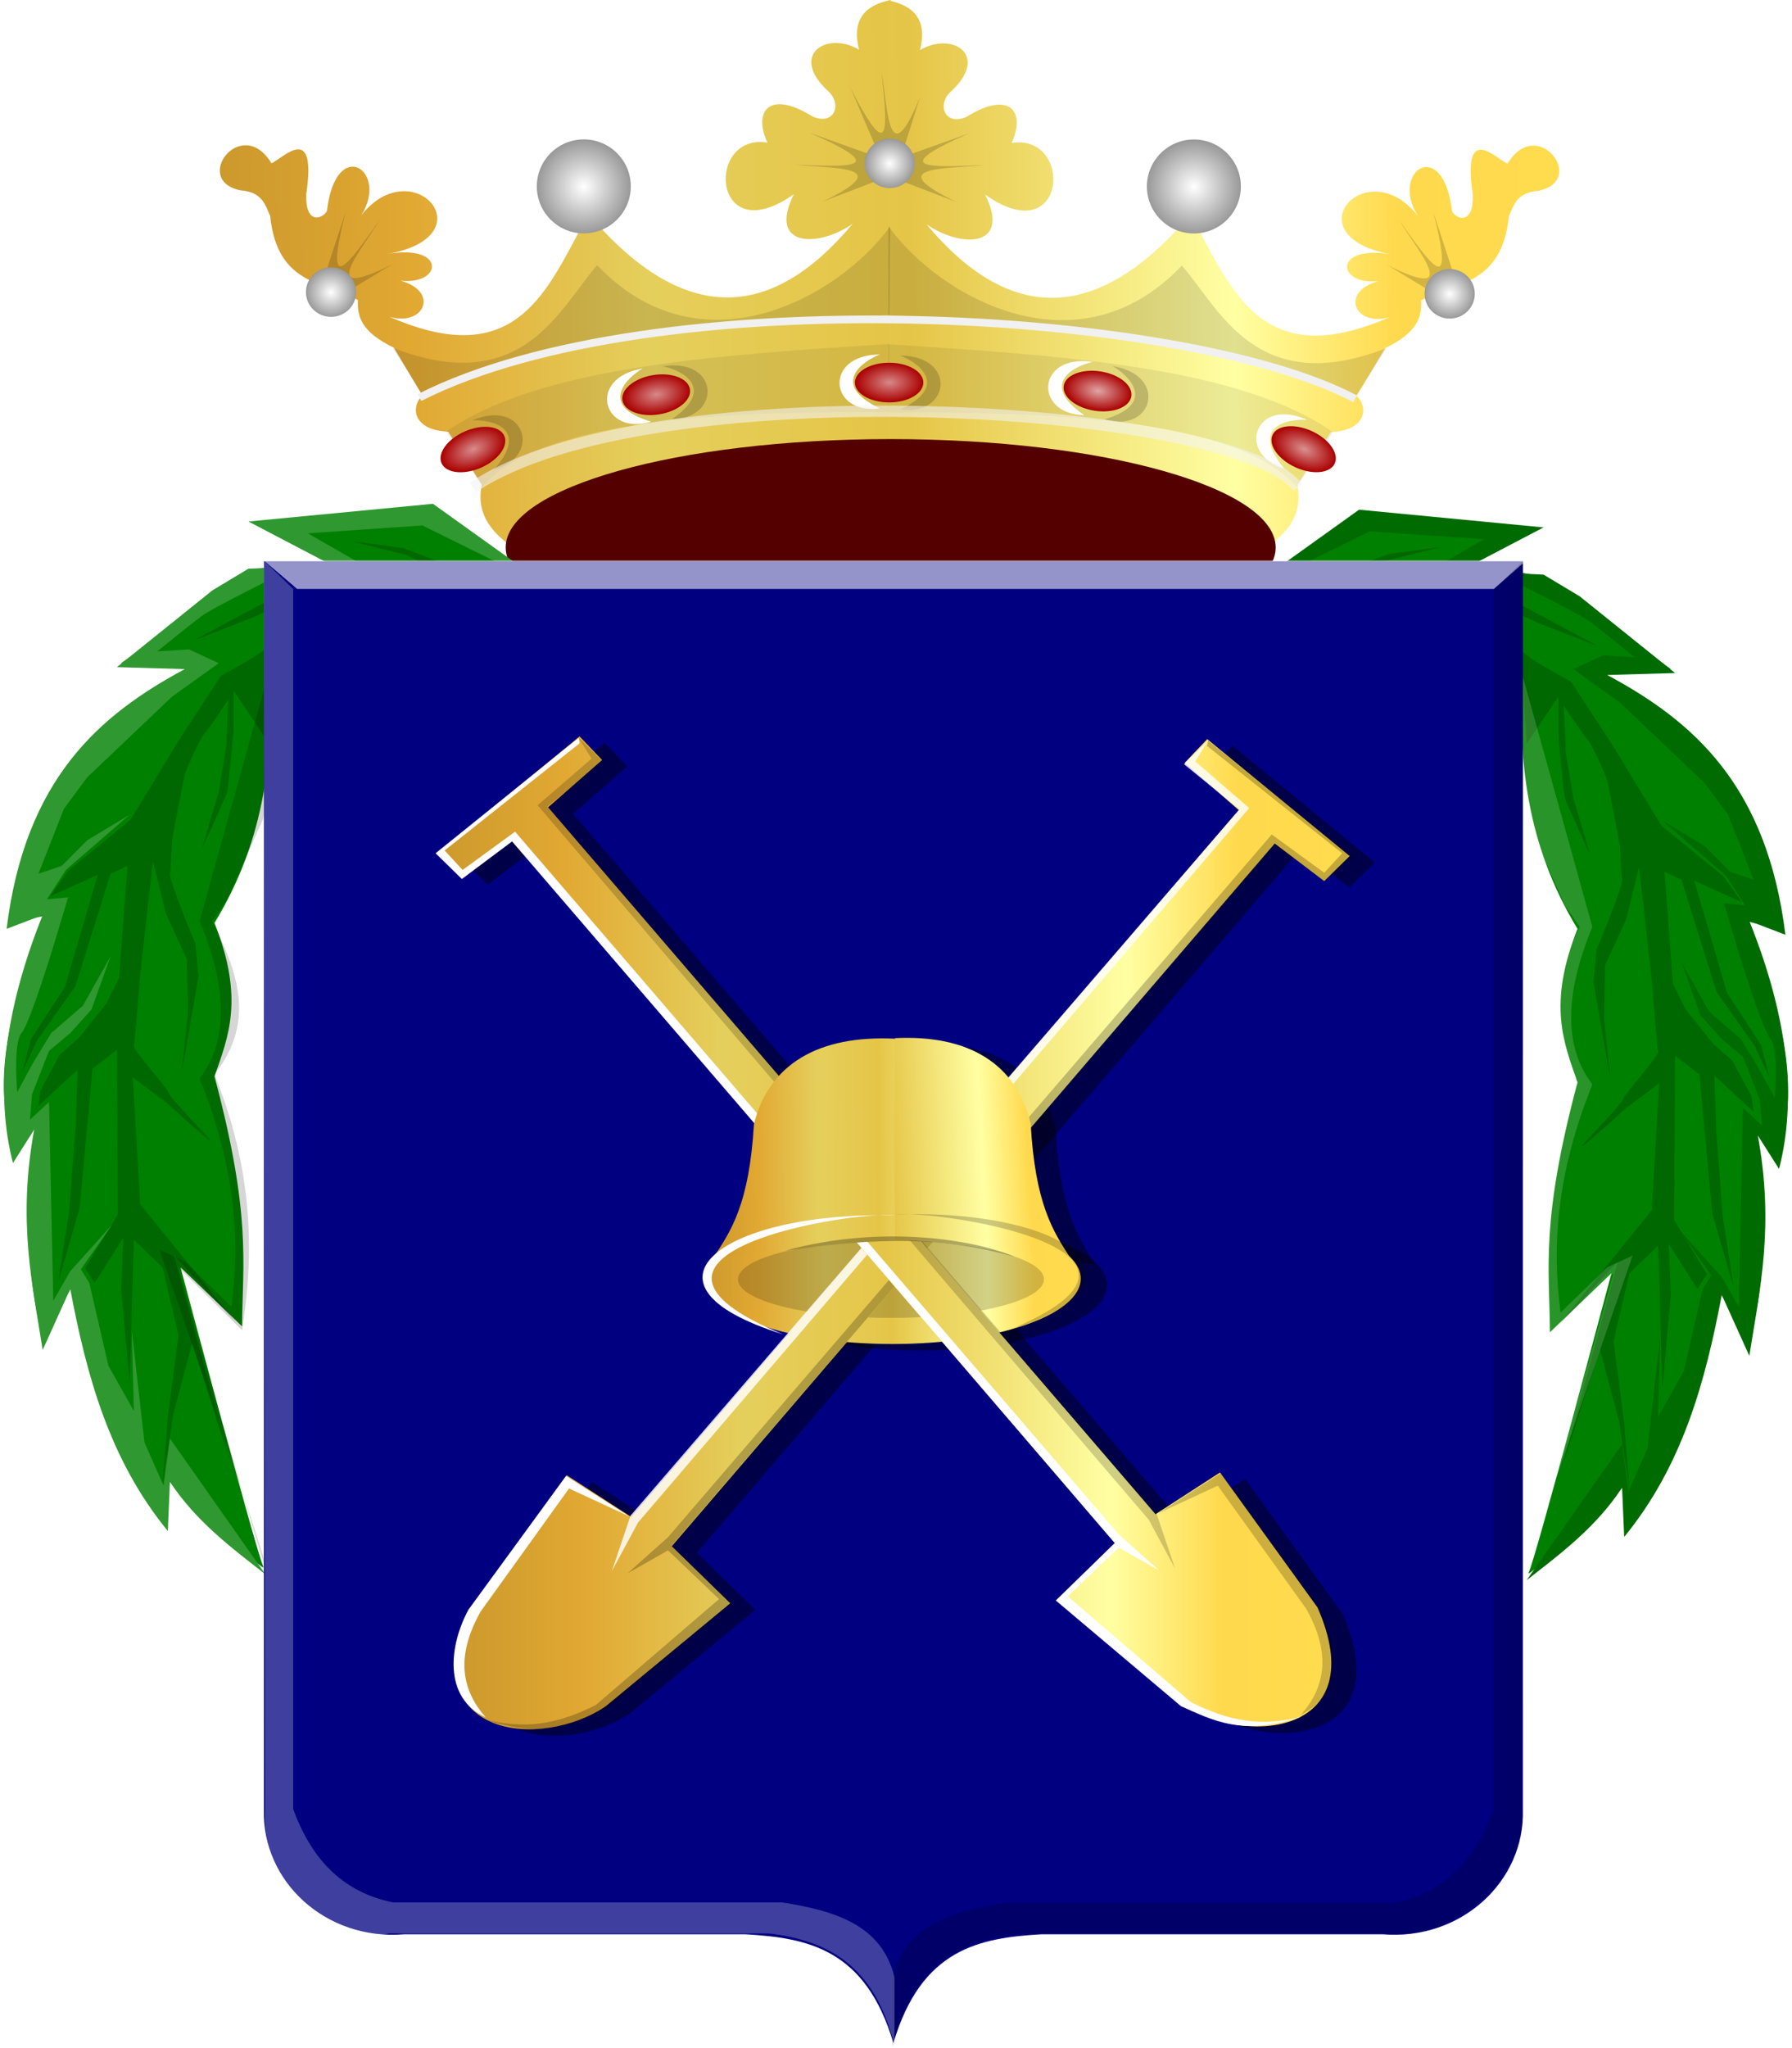 <svg xmlns="http://www.w3.org/2000/svg" xmlns:xlink="http://www.w3.org/1999/xlink" width="491.175" height="561.058"><defs><linearGradient id="p"><stop style="stop-color:#fff;stop-opacity:1" offset="0"/><stop style="stop-color:#fff;stop-opacity:0" offset="1"/></linearGradient><linearGradient id="o"><stop style="stop-color:#fff;stop-opacity:1" offset="0"/><stop style="stop-color:#fff;stop-opacity:0" offset="1"/></linearGradient><linearGradient id="n"><stop style="stop-color:#fff;stop-opacity:1" offset="0"/><stop style="stop-color:#fff;stop-opacity:0" offset="1"/></linearGradient><linearGradient id="m"><stop style="stop-color:#fff;stop-opacity:1" offset="0"/><stop style="stop-color:#fff;stop-opacity:0" offset="1"/></linearGradient><linearGradient id="l"><stop style="stop-color:#fff;stop-opacity:1" offset="0"/><stop style="stop-color:#fff;stop-opacity:0" offset="1"/></linearGradient><linearGradient id="k"><stop style="stop-color:#fff;stop-opacity:1" offset="0"/><stop style="stop-color:#fff;stop-opacity:0" offset="1"/></linearGradient><linearGradient id="j"><stop style="stop-color:#fff;stop-opacity:1" offset="0"/><stop style="stop-color:#fff;stop-opacity:0" offset="1"/></linearGradient><linearGradient id="i"><stop style="stop-color:#fff;stop-opacity:1" offset="0"/><stop style="stop-color:#fff;stop-opacity:0" offset="1"/></linearGradient><linearGradient id="h"><stop style="stop-color:#fff;stop-opacity:1" offset="0"/><stop style="stop-color:#fff;stop-opacity:0" offset="1"/></linearGradient><linearGradient id="g"><stop style="stop-color:#fff;stop-opacity:1" offset="0"/><stop style="stop-color:#fff;stop-opacity:0" offset="1"/></linearGradient><linearGradient xlink:href="#a" id="N" x1="344.701" y1="167.152" x2="366.472" y2="167.152" gradientUnits="userSpaceOnUse" gradientTransform="matrix(-1 0 0 1 521.761 133.933)"/><linearGradient id="a"><stop style="stop-color:#000;stop-opacity:1" offset="0"/><stop style="stop-color:#000;stop-opacity:0" offset="1"/></linearGradient><linearGradient id="b"><stop style="stop-color:#000;stop-opacity:1" offset="0"/><stop style="stop-color:#000;stop-opacity:0" offset="1"/></linearGradient><linearGradient xlink:href="#c" id="M" x1="321.584" y1="169.362" x2="343.355" y2="169.362" gradientUnits="userSpaceOnUse" gradientTransform="matrix(1.034 0 0 1 -198.568 131.37)"/><linearGradient id="c"><stop style="stop-color:#fff;stop-opacity:1" offset="0"/><stop style="stop-color:#fff;stop-opacity:0" offset="1"/></linearGradient><linearGradient id="d"><stop style="stop-color:#000;stop-opacity:1" offset="0"/><stop style="stop-color:#000;stop-opacity:0" offset="1"/></linearGradient><linearGradient id="e"><stop offset="0" style="stop-color:#cc992d;stop-opacity:1"/><stop offset=".143" style="stop-color:#e1a832;stop-opacity:1"/><stop style="stop-color:#e5cf5c;stop-opacity:1" offset=".321"/><stop offset=".5" style="stop-color:#e5c547;stop-opacity:1"/><stop style="stop-color:#ffffa3;stop-opacity:1" offset=".75"/><stop offset=".875" style="stop-color:#ffd94d;stop-opacity:1"/><stop style="stop-color:#ffdb4e;stop-opacity:1" offset="1"/></linearGradient><linearGradient id="f"><stop style="stop-color:#a3a3a3;stop-opacity:1" offset="0"/><stop style="stop-color:#b0b0b0;stop-opacity:1" offset=".143"/><stop offset=".321" style="stop-color:#d1d1d1;stop-opacity:1"/><stop style="stop-color:#bdbdbd;stop-opacity:1" offset=".5"/><stop offset=".75" style="stop-color:#e5e5e5;stop-opacity:1"/><stop style="stop-color:#ccc;stop-opacity:1" offset=".875"/><stop offset="1" style="stop-color:#ccc;stop-opacity:1"/></linearGradient><linearGradient xlink:href="#e" id="I" x1="173.546" y1="463.842" x2="418.644" y2="463.842" gradientUnits="userSpaceOnUse"/><linearGradient xlink:href="#e" id="J" x1="167.382" y1="463.079" x2="414.72" y2="463.079" gradientUnits="userSpaceOnUse"/><linearGradient xlink:href="#e" id="H" x1="321.369" y1="187.968" x2="366.116" y2="187.968" gradientUnits="userSpaceOnUse"/><linearGradient xlink:href="#e" id="K" x1="242.916" y1="440.353" x2="336.391" y2="439.595" gradientUnits="userSpaceOnUse"/><linearGradient xlink:href="#e" id="L" x1="241.646" y1="445.508" x2="343.203" y2="440.205" gradientUnits="userSpaceOnUse"/><linearGradient xlink:href="#e" id="q" x1="108.953" y1="201.441" x2="474.256" y2="197.906" gradientUnits="userSpaceOnUse"/><linearGradient xlink:href="#e" id="r" x1="119.971" y1="203.064" x2="476.056" y2="201.549" gradientUnits="userSpaceOnUse"/><radialGradient xlink:href="#g" id="y" cx="709.875" cy="-179.125" fx="709.875" fy="-179.125" r="12.875" gradientUnits="userSpaceOnUse"/><radialGradient xlink:href="#h" id="x" cx="709.875" cy="-179.125" fx="709.875" fy="-179.125" r="12.875" gradientUnits="userSpaceOnUse"/><radialGradient xlink:href="#i" id="z" cx="709.875" cy="-179.125" fx="709.875" fy="-179.125" r="12.875" gradientUnits="userSpaceOnUse"/><radialGradient xlink:href="#j" id="A" cx="709.875" cy="-179.125" fx="709.875" fy="-179.125" r="12.875" gradientUnits="userSpaceOnUse"/><radialGradient xlink:href="#k" id="B" cx="709.875" cy="-179.125" fx="709.875" fy="-179.125" r="12.875" gradientUnits="userSpaceOnUse"/><radialGradient xlink:href="#l" id="t" cx="636.625" cy="-125.687" fx="636.625" fy="-125.687" r="9.375" gradientTransform="matrix(1 0 0 .58 0 -52.789)" gradientUnits="userSpaceOnUse"/><radialGradient xlink:href="#m" id="u" cx="636.625" cy="-125.687" fx="636.625" fy="-125.687" r="9.375" gradientTransform="matrix(1 0 0 .58 0 -52.789)" gradientUnits="userSpaceOnUse"/><radialGradient xlink:href="#n" id="s" cx="636.625" cy="-125.687" fx="636.625" fy="-125.687" r="9.375" gradientTransform="matrix(1 0 0 .58 0 -52.789)" gradientUnits="userSpaceOnUse"/><radialGradient xlink:href="#o" id="w" cx="636.625" cy="-125.687" fx="636.625" fy="-125.687" r="9.375" gradientTransform="matrix(1 0 0 .58 0 -52.789)" gradientUnits="userSpaceOnUse"/><radialGradient xlink:href="#p" id="v" cx="636.625" cy="-125.687" fx="636.625" fy="-125.687" r="9.375" gradientTransform="matrix(1 0 0 .58 0 -52.789)" gradientUnits="userSpaceOnUse"/><filter color-interpolation-filters="sRGB" id="G" x="-.135" width="1.27" y="-.1" height="1.201"><feGaussianBlur stdDeviation="1.168"/></filter><filter color-interpolation-filters="sRGB" id="F" x="-.114" width="1.228" y="-.1" height="1.201"><feGaussianBlur stdDeviation="1.168"/></filter><filter color-interpolation-filters="sRGB" id="E"><feGaussianBlur stdDeviation="1.168"/></filter><filter color-interpolation-filters="sRGB" id="D"><feGaussianBlur stdDeviation="1.168"/></filter><filter color-interpolation-filters="sRGB" id="C" x="-.056" width="1.112" y="-.191" height="1.382"><feGaussianBlur stdDeviation="1.033"/></filter></defs><path style="fill:url(#q);fill-opacity:1;stroke:none" d="M191.691 277.19c-10.497-6.246-12.177-12.492-10.96-18.738l-9.192-14.496c-9.56-.375-10.442-6.653-7.072-9.9l-7.778-13.081c-9.106-4.36-10.096-8.721-9.9-13.081-9.364-5.118-22.055-3.975-24.04-22.981-1.345-3.177-2.236-6.626-8.133-7.072-13.483-2.728.285-20.902 8.486-7.424 3.042-1.196 12.491-11.738 9.546 8.485-.334 8.262 4.349 6.945 5.656 4.596 2.457-20.917 17.224-10.978 9.37 1.238 14.198-18.031 35.105 5.775 6.894 10.606 16.513-3.02 15.523 8.561 3.889 7.248 10.829 2.968 6.468 12.668-3.005 9.9 33.268 14.53 42.255-5.22 52.149-23.688l.177-8.486 6.187 8.486c23.033 24.4 45.85 25.207 68.413-1.768-9.549 6.59-23.326 6.426-16.087-8.132-22.522 15.92-24.375-16.851-7.248-14.142-3.952-8.468.39-14.552 12.198-7.248 5.731 2.74 8.377-2.776 4.773-6.54-11.317-10.095-.874-16.955 8.131-11.668-2.076-8.183 1.582-12.154 8.662-13.612l6.188 47.553-6.188 76.014c-2.339 2.603-96.535-5.793-101.116 27.931z" transform="translate(-48.697 -125.692)"/><path style="fill:#000;fill-opacity:.175;stroke:none" d="m286.713 167.835-16.177-5.786c23.326 10.187 10.271 9.333-4 8.75 10.356 1.165 28.538.116 7.625 10.125l14.147-5.409zM138.093 200.041l5.351-16.326c-6.258 24.672 1.073 13.837 9.365 2.207-5.431 8.895-17.41 22.613 3.321 12.232l-12.948 7.858z" transform="translate(-48.697 -125.692)"/><path style="fill:#000;fill-opacity:.123;stroke:none" d="M156.336 220.975c35.709 13.917 45.866-11.099 56.038-22.627 28.461 30 66.322 8.77 80.433-10.784v24.395c-43.808 2.609-87.995 3.563-128.163 22.097z" transform="translate(-48.697 -125.692)"/><path style="fill:#1a1a1a;fill-opacity:.085;stroke:none" d="m171.008 243.956 9.9 15.026c15.422-17.3 59.504-20.814 111.9-20.33v-18.738c-48.136 3.093-96.215 6.222-121.8 24.042z" transform="translate(-48.697 -125.692)"/><path style="fill:url(#r);fill-opacity:1;stroke:none" d="M393.318 277.298c10.497-6.246 12.178-12.492 10.96-18.738l9.193-14.496c9.559-.374 10.442-6.653 7.07-9.9l7.78-13.081c9.105-4.36 10.096-8.72 9.899-13.081 9.364-5.118 22.055-3.975 24.041-22.981 1.345-3.177 2.235-6.626 8.132-7.071 13.483-2.73-.285-20.903-8.485-7.425-3.042-1.196-12.492-11.738-9.546 8.485.333 8.262-4.35 6.945-5.657 4.596-2.457-20.917-17.223-10.978-9.37 1.238-14.198-18.031-35.105 5.775-6.894 10.606-16.512-3.02-15.523 8.561-3.889 7.248-10.828 2.968-6.468 12.668 3.006 9.9-33.269 14.53-42.255-5.22-52.15-23.688l-.176-8.486-6.188 8.486c-23.033 24.4-45.85 25.207-68.412-1.768 9.548 6.59 23.326 6.426 16.087-8.132 22.521 15.92 24.374-16.851 7.247-14.142 3.953-8.468-.39-14.552-12.197-7.248-5.732 2.74-8.377-2.776-4.773-6.54 11.316-10.095.873-16.955-8.132-11.668 2.077-8.183-1.582-12.154-8.662-13.612l.605 50.553-.605 73.014c2.339 2.603 96.535-5.793 101.116 27.931z" transform="translate(-48.697 -125.692)"/><path style="fill:#000;fill-opacity:.175;stroke:none" d="m298.297 167.943 16.177-5.786c-23.326 10.187-10.272 9.333 4 8.75-10.357 1.165-28.539.116-7.625 10.125l-14.148-5.409zM446.916 200.15l-5.35-16.327c6.257 24.672-1.074 13.837-9.365 2.207 5.43 8.895 17.41 22.613-3.322 12.232l12.949 7.858z" transform="translate(-48.697 -125.692)"/><path style="fill:#000;fill-opacity:.123;stroke:none" d="M428.674 221.083c-35.71 13.917-45.866-11.099-56.039-22.627-28.461 30-66.322 8.77-80.433-10.784v24.395c43.808 2.609 87.995 3.563 128.163 22.098z" transform="translate(-48.697 -125.692)"/><path style="fill:#1a1a1a;fill-opacity:.085;stroke:none" d="m414.001 244.064-9.9 15.026c-15.422-17.3-59.503-20.814-111.899-20.33v-18.738c48.135 3.093 96.215 6.222 121.8 24.042z" transform="translate(-48.697 -125.692)"/><path style="fill:#500;fill-opacity:1;fill-rule:evenodd;stroke:none" d="M1205.617 8.495c0 16.11-37.436 29.168-83.615 29.168-46.18 0-83.616-13.059-83.616-29.168s37.436-29.168 83.616-29.168 83.615 13.06 83.615 29.168z" transform="matrix(1.262 0 0 1.018 -1171.837 141.348)"/><path transform="translate(-392.92 230.505)" style="fill:#a00;fill-opacity:1;fill-rule:evenodd;stroke:none" d="M646-125.687c0 3.003-4.197 5.437-9.375 5.437s-9.375-2.434-9.375-5.437c0-3.004 4.197-5.438 9.375-5.438s9.375 2.434 9.375 5.438z"/><path transform="translate(-392.794 230.442)" style="fill:url(#s);fill-opacity:1;fill-rule:evenodd;stroke:none;opacity:.532" d="M646-125.687c0 3.003-4.197 5.437-9.375 5.437s-9.375-2.434-9.375-5.437c0-3.004 4.197-5.438 9.375-5.438s9.375 2.434 9.375 5.438z"/><path style="fill:#fff;stroke:none" d="M289.903 222.822c-4.501 1.634-14.041 8.122-.062 14.75-13.81 1.949-15.605-14.708.062-14.75z" transform="translate(-48.697 -125.692)"/><path style="fill:#000;fill-opacity:.179;stroke:none" d="M295.418 223.118c4.502 1.634 14.041 8.121.062 14.75 13.81 1.949 15.606-14.708-.062-14.75z" transform="translate(-48.697 -125.692)"/><path transform="rotate(-23.382 984.444 1223.812)" style="fill:#a00;fill-opacity:1;fill-rule:evenodd;stroke:none" d="M646-125.687c0 3.003-4.197 5.437-9.375 5.437s-9.375-2.434-9.375-5.437c0-3.004 4.197-5.438 9.375-5.438s9.375 2.434 9.375 5.438z"/><path transform="rotate(-23.382 984.23 1223.54)" style="fill:url(#t);fill-opacity:1;fill-rule:evenodd;stroke:none;opacity:.548" d="M646-125.687c0 3.003-4.197 5.437-9.375 5.437s-9.375-2.434-9.375-5.437c0-3.004 4.197-5.438 9.375-5.438s9.375 2.434 9.375 5.438z"/><path style="fill:#000;fill-opacity:.179;stroke:none" d="M178.167 240.873c4.78-.286 16.111 1.883 5.91 13.515 13.45-3.692 8.488-19.694-5.91-13.515z" transform="translate(-48.697 -125.692)"/><path transform="rotate(-9.259 1852.09 2811.604)" style="fill:#a00;fill-opacity:1;fill-rule:evenodd;stroke:none" d="M646-125.687c0 3.003-4.197 5.437-9.375 5.437s-9.375-2.434-9.375-5.437c0-3.004 4.197-5.438 9.375-5.438s9.375 2.434 9.375 5.438z"/><path transform="rotate(-9.259 1851.642 2810.863)" style="fill:url(#u);fill-opacity:1;fill-rule:evenodd;stroke:none;opacity:.536" d="M646-125.687c0 3.003-4.197 5.437-9.375 5.437s-9.375-2.434-9.375-5.437c0-3.004 4.197-5.438 9.375-5.438s9.375 2.434 9.375 5.438z"/><path style="fill:#fff;stroke:none" d="M224.87 226.643c-4.18 2.337-12.552 10.275 2.311 14.568-13.316 4.146-17.768-12.005-2.312-14.568z" transform="translate(-48.697 -125.692)"/><path style="fill:#000;fill-opacity:.179;stroke:none" d="M230.36 226.048c4.706.888 15.165 5.757 2.435 14.548 13.943-.298 13.035-17.027-2.435-14.548z" transform="translate(-48.697 -125.692)"/><path transform="rotate(24.652 -72.254 -640.417)" style="fill:#a00;fill-opacity:1;fill-rule:evenodd;stroke:none" d="M646-125.687c0 3.003-4.197 5.437-9.375 5.437s-9.375-2.434-9.375-5.437c0-3.004 4.197-5.438 9.375-5.438s9.375 2.434 9.375 5.438z"/><path transform="rotate(24.652 -72.173 -640.1)" style="fill:url(#v);fill-opacity:1;fill-rule:evenodd;stroke:none;opacity:.567" d="M646-125.687c0 3.003-4.197 5.437-9.375 5.437s-9.375-2.434-9.375-5.437c0-3.004 4.197-5.438 9.375-5.438s9.375 2.434 9.375 5.438z"/><path style="fill:#fff;stroke:none" d="M406.95 240.74c-4.772-.393-16.149 1.524-6.208 13.38-13.365-3.99-8.048-19.877 6.208-13.38z" transform="translate(-48.697 -125.692)"/><path transform="rotate(8.785 -1046.847 -2195.044)" style="fill:#a00;fill-opacity:1;fill-rule:evenodd;stroke:none" d="M646-125.687c0 3.003-4.197 5.437-9.375 5.437s-9.375-2.434-9.375-5.437c0-3.004 4.197-5.438 9.375-5.438s9.375 2.434 9.375 5.438z"/><path transform="rotate(8.785 -1046.503 -2194.199)" style="fill:url(#w);fill-opacity:1;fill-rule:evenodd;stroke:none;opacity:.647" d="M646-125.687c0 3.003-4.197 5.437-9.375 5.437s-9.375-2.434-9.375-5.437c0-3.004 4.197-5.438 9.375-5.438s9.375 2.434 9.375 5.438z"/><path style="fill:#fff;stroke:none" d="M348.222 224.865c-4.699.927-15.117 5.882-2.314 14.568-13.946-.184-13.176-16.92 2.314-14.568z" transform="translate(-48.697 -125.692)"/><path style="fill:#000;fill-opacity:.179;stroke:none" d="M353.627 226c4.199 2.302 12.636 10.17-2.192 14.586 13.35 4.035 17.669-12.152 2.192-14.586z" transform="translate(-48.697 -125.692)"/><path transform="translate(-382.638 230.215)" style="fill:#999;fill-opacity:1;fill-rule:evenodd;stroke:none" d="M722.75-179.125c0 7.11-5.764 12.875-12.875 12.875-7.11 0-12.875-5.764-12.875-12.875 0-7.11 5.764-12.875 12.875-12.875 7.11 0 12.875 5.764 12.875 12.875z"/><path transform="translate(-382.638 230.34)" style="fill:url(#x);fill-opacity:1;fill-rule:evenodd;stroke:none" d="M722.75-179.125c0 7.11-5.764 12.875-12.875 12.875-7.11 0-12.875-5.764-12.875-12.875 0-7.11 5.764-12.875 12.875-12.875 7.11 0 12.875 5.764 12.875 12.875z"/><path transform="translate(-549.857 230.192)" style="fill:#999;fill-opacity:1;fill-rule:evenodd;stroke:none" d="M722.75-179.125c0 7.11-5.764 12.875-12.875 12.875-7.11 0-12.875-5.764-12.875-12.875 0-7.11 5.764-12.875 12.875-12.875 7.11 0 12.875 5.764 12.875 12.875z"/><path transform="translate(-549.857 230.317)" style="fill:url(#y);fill-opacity:1;fill-rule:evenodd;stroke:none" d="M722.75-179.125c0 7.11-5.764 12.875-12.875 12.875-7.11 0-12.875-5.764-12.875-12.875 0-7.11 5.764-12.875 12.875-12.875 7.11 0 12.875 5.764 12.875 12.875z"/><path style="fill:#000;fill-opacity:.175;stroke:none" d="m288.556 165.58-6.742-15.802c11.563 22.675 9.93 9.695 8.495-4.516 1.782 10.268 1.823 28.48 10.563 7.006l-4.553 14.446z" transform="translate(-48.697 -125.692)"/><path transform="matrix(.534 0 0 .527 -135.221 139.146)" style="fill:#999;fill-opacity:1;fill-rule:evenodd;stroke:none" d="M722.75-179.125c0 7.11-5.764 12.875-12.875 12.875-7.11 0-12.875-5.764-12.875-12.875 0-7.11 5.764-12.875 12.875-12.875 7.11 0 12.875 5.764 12.875 12.875z"/><path transform="matrix(.534 0 0 .527 -135.221 139.212)" style="fill:url(#z);fill-opacity:1;fill-rule:evenodd;stroke:none" d="M722.75-179.125c0 7.11-5.764 12.875-12.875 12.875-7.11 0-12.875-5.764-12.875-12.875 0-7.11 5.764-12.875 12.875-12.875 7.11 0 12.875 5.764 12.875 12.875z"/><path transform="matrix(.534 0 0 .527 -288.337 174.426)" style="fill:#999;fill-opacity:1;fill-rule:evenodd;stroke:none" d="M722.75-179.125c0 7.11-5.764 12.875-12.875 12.875-7.11 0-12.875-5.764-12.875-12.875 0-7.11 5.764-12.875 12.875-12.875 7.11 0 12.875 5.764 12.875 12.875z"/><path transform="matrix(.534 0 0 .527 -288.337 174.492)" style="fill:url(#A);fill-opacity:1;fill-rule:evenodd;stroke:none" d="M722.75-179.125c0 7.11-5.764 12.875-12.875 12.875-7.11 0-12.875-5.764-12.875-12.875 0-7.11 5.764-12.875 12.875-12.875 7.11 0 12.875 5.764 12.875 12.875z"/><path transform="matrix(.534 0 0 .527 18.279 174.896)" style="fill:#999;fill-opacity:1;fill-rule:evenodd;stroke:none" d="M722.75-179.125c0 7.11-5.764 12.875-12.875 12.875-7.11 0-12.875-5.764-12.875-12.875 0-7.11 5.764-12.875 12.875-12.875 7.11 0 12.875 5.764 12.875 12.875z"/><path transform="matrix(.534 0 0 .527 18.279 174.962)" style="fill:url(#B);fill-opacity:1;fill-rule:evenodd;stroke:none" d="M722.75-179.125c0 7.11-5.764 12.875-12.875 12.875-7.11 0-12.875-5.764-12.875-12.875 0-7.11 5.764-12.875 12.875-12.875 7.11 0 12.875 5.764 12.875 12.875z"/><path style="fill:green;stroke:#000;stroke-width:2.24px;stroke-linecap:butt;stroke-linejoin:miter;stroke-opacity:0" d="m201.67 287.985-34.884-22.105-45.93 3.235 19.187 10.783c-24.455-.356-28.901 4.997-33.72 10.244l-24.419 17.253 18.604 1.617-22.674 16.175c-19.907 18.752-22.208 36.02-25.58 53.377l9.302-2.157c-14.68 34.73-13.448 52.435-8.14 65.778l5.233-9.166c-4.256 27.306-1.633 44.406 1.744 60.386l8.14-15.635c6.263 38.3 15.73 49.87 24.999 63.081l1.163-9.705s27.906 26.958 26.162 23.724c-1.744-3.235-22.674-81.953-22.674-81.953l16.86 16.175c.141-17.538 2.618-30.434-7.558-68.473 3.81-10.926 8.233-21.356 0-42.055 14.229-23.364 16.264-46.727 15.116-70.09l69.185-10.784 9.884-9.705z" transform="translate(-48.697 -125.692)"/><path style="fill:#309830;fill-opacity:1;stroke:#000;stroke-width:2.24px;stroke-linecap:butt;stroke-linejoin:miter;stroke-opacity:0" d="m167.368 263.723-50.58 4.852 22.673 11.862-22.674 1.078-9.883 5.931-26.163 21.027 18.605.54c-23.47 12.61-43.78 30.1-48.837 71.169l9.884-3.775c-10.559 26.283-13.084 48.84-8.14 67.935l5.814-9.166c-4.584 25.1-.518 42.175 2.326 60.386l7.558-16.714c4.479 23.75 10.767 46.83 26.744 66.317l.58-13.48c7.17 10.846 16.74 17.98 26.163 25.341l-26.162-37.202-1.744 12.94-5.233-11.862-3.488-30.732.581 22.106-6.976-12.4-5.233-22.646-2.325-3.774 8.72-12.4-11.627 12.94-4.651 8.087-1.163-54.455-5.233 4.852.582-7.009 4.65-11.862 5.815-4.852 5.814-6.47 5.232-14.557-7.558 13.479-8.72 7.548-5.233 8.627-4.07 7.548s-1.163-13.48 1.163-16.175c2.325-2.696 8.72-23.723 8.72-23.723l4.07-13.479-5.813.54 5.232-8.088 8.72-7.548 8.722-7.549-11.628 7.01-6.977 7.008-6.395 2.157 6.977-17.792 6.395-8.627 23.255-22.105 12.79-9.166-8.139-3.774-8.72.539s9.302-7.548 12.209-9.705 20.348-10.783 20.348-10.783l37.79 4.852-29.069-16.714 31.395-2.156 36.046 17.792-33.14-23.723z" transform="translate(-48.697 -125.692)"/><path style="fill:#000;fill-opacity:.191;stroke:#000;stroke-width:2.24px;stroke-linecap:butt;stroke-linejoin:miter;stroke-opacity:0" d="M138.88 289.872h-15.988l-21.22 11.323 15.987-6.2 7.849-3.505 12.79.27-20.057 14.017-9.012 5.122-11.628 17.793-13.08 21.566-17.152 14.018-4.941 7.01 13.08-5.931-9.01 30.732-9.303 14.288-2.325 8.896 4.07-8.627 10.464-14.827 9.593-30.732 4.651-2.157-2.325 30.733-3.489 7.009-7.558 9.435-5.232 4.583-5.233 9.705-.581 4.313 10.756-9.974-.582 15.905-1.744 22.914s-3.198 20.219-2.907 19.14c.29-1.078 5.814-20.218 5.814-20.218l3.488-38.011 6.686-5.122.291 45.02-9.012 14.827 2.617 4.043 7.848-12.4-.58 14.018 2.325 25.61 1.162-39.09 7.85 7.55 4.36 18.6-2.907 22.375-1.454 18.332 2.907-18.87 5.232-19.68 10.465 32.889-15.406-56.882 17.15 18.601-26.452-32.619-2.035-34.776 9.011 6.74s12.79 11.592 12.21 10.513c-.582-1.078-11.047-11.592-11.338-12.94-.29-1.347-9.883-11.861-9.593-12.94.291-1.078 1.745-19.679 1.745-19.679l3.488-31.001 3.488 14.287 5.814 12.67.29 14.558-1.743 16.714 4.65-26.689-.871-8.896s-7.268-17.253-6.977-19.14c.29-1.887.581-9.166.581-9.166s3.198-16.983 3.489-18.062c.29-1.078 4.07-9.704 5.523-11.322 1.453-1.617 6.395-9.166 6.395-9.166l-.581 12.94-2.035 12.4-4.651 15.637s6.686-14.558 6.976-15.636c.291-1.078 1.745-16.714 1.745-16.714v-11.053l8.72 12.94 1.163-19.41 68.022-11.592 11.337-9.705-18.313-5.391-14.535-2.157-9.884-3.774-14.244-1.887 15.116 3.774 9.593 4.853 16.28 1.617 9.883 4.852-13.081 5.122-43.895-4.313z" transform="translate(-48.697 -125.692)"/><path style="fill:#000;fill-opacity:.162;stroke:#000;stroke-width:2.24px;stroke-linecap:butt;stroke-linejoin:miter;stroke-opacity:0" d="m192.949 297.69-69.767 11.862-.58 28.575-1.745 11.862-9.884 22.105-4.07 5.93c6.554 13.528 12.266 27.12.582 42.055 10.444 25.814 11.01 48.573 7.558 70.091l-17.442-17.253s24.419 86.805 24.419 83.57c0-3.235-29.651-88.422-29.651-88.422l6.977 3.235 12.79 12.4c2.32-17.818 1.301-37.57-8.72-62.542 7.751-10.065 7.751-24.442 0-43.133l19.185-69.013 70.348-11.322z" transform="translate(-48.697 -125.692)"/><path style="fill:green;stroke:#000;stroke-width:2.24px;stroke-linecap:butt;stroke-linejoin:miter;stroke-opacity:0" d="m386.902 289.603 34.883-22.106 45.93 3.235-19.186 10.783c24.454-.356 28.9 4.998 33.72 10.244l24.418 17.253-18.604 1.618 22.674 16.175c19.907 18.751 22.208 36.019 25.581 53.377l-9.302-2.157c14.679 34.73 13.447 52.434 8.14 65.777l-5.233-9.165c4.255 27.305 1.633 44.405-1.744 60.386l-8.14-15.636c-6.263 38.3-15.73 49.87-25 63.082l-1.162-9.705s-27.907 26.958-26.162 23.723c1.744-3.235 22.674-81.952 22.674-81.952l-16.86 16.174c-.142-17.538-2.618-30.434 7.557-68.473-3.81-10.926-8.232-21.356 0-42.054-14.228-23.364-16.264-46.728-15.116-70.091l-69.185-10.783-9.883-9.705z" transform="translate(-48.697 -125.692)"/><path style="fill:#006b00;fill-opacity:1;stroke:#000;stroke-width:2.24px;stroke-linecap:butt;stroke-linejoin:miter;stroke-opacity:0" d="m421.204 265.34 50.58 4.853-22.674 11.861 22.674 1.079 9.884 5.93 26.162 21.028-18.604.539c23.469 12.61 43.78 30.1 48.836 71.169l-9.883-3.774c10.558 26.282 13.084 48.84 8.139 67.934l-5.814-9.166c4.585 25.1.518 42.176-2.325 60.386l-7.558-16.714c-4.48 23.751-10.768 46.831-26.744 66.317l-.581-13.479c-7.17 10.846-16.74 17.98-26.163 25.34l26.163-37.201 1.744 12.94 5.232-11.862 3.488-30.732-.581 22.105 6.977-12.4 5.232-22.645 2.326-3.774-8.721-12.4 11.628 12.939 4.65 8.087 1.164-54.455 5.232 4.853-.581-7.01-4.651-11.861-5.814-4.852-5.814-6.47-5.233-14.558 7.558 13.48 8.721 7.548 5.233 8.626 4.07 7.548s1.162-13.479-1.163-16.174c-2.326-2.696-8.721-23.724-8.721-23.724l-4.07-13.479 5.814.54-5.233-8.088-8.72-7.548-8.721-7.548 11.628 7.009 6.976 7.009 6.395 2.157-6.976-17.793-6.395-8.626-23.256-22.106-12.79-9.166 8.139-3.774 8.72.54s-9.301-7.549-12.208-9.705c-2.907-2.157-20.349-10.784-20.349-10.784l-37.79 4.853 29.07-16.714-31.395-2.157-36.046 17.792 33.139-23.723z" transform="translate(-48.697 -125.692)"/><path style="fill:#000;fill-opacity:.191;stroke:#000;stroke-width:2.24px;stroke-linecap:butt;stroke-linejoin:miter;stroke-opacity:0" d="M449.692 291.49h15.988l21.22 11.322-15.988-6.2-7.849-3.505-12.79.27 20.058 14.018 9.011 5.122 11.628 17.792 13.081 21.567 17.151 14.018 4.942 7.009-13.081-5.93 9.011 30.731 9.302 14.288 2.326 8.896-4.07-8.626-10.465-14.827-9.593-30.732-4.65-2.157 2.325 30.732 3.488 7.01 7.558 9.434 5.233 4.583 5.232 9.705.581 4.313-10.755-9.974.581 15.905 1.744 22.915s3.198 20.218 2.907 19.14c-.29-1.079-5.814-20.219-5.814-20.219l-3.488-38.01-6.686-5.123-.29 45.02 9.01 14.827-2.615 4.044-7.849-12.4.581 14.017-2.325 25.61-1.163-39.089-7.849 7.549-4.36 18.6 2.907 22.376 1.453 18.331-2.907-18.87-5.232-19.68-10.465 32.89 15.407-56.882-17.151 18.6 26.453-32.619 2.035-34.775-9.012 6.74s-12.79 11.591-12.209 10.513c.582-1.079 11.047-11.592 11.337-12.94.29-1.348 9.884-11.862 9.593-12.94-.29-1.078-1.744-19.68-1.744-19.68l-3.488-31.001-3.489 14.288-5.814 12.67-.29 14.557 1.744 16.714-4.651-26.688.872-8.896s7.267-17.253 6.977-19.14c-.291-1.888-.582-9.166-.582-9.166s-3.197-16.984-3.488-18.062c-.29-1.078-4.07-9.705-5.523-11.322-1.454-1.618-6.396-9.166-6.396-9.166l.582 12.94 2.035 12.4 4.65 15.636s-6.685-14.557-6.976-15.636c-.29-1.078-1.744-16.714-1.744-16.714v-11.052l-8.72 12.94-1.164-19.41-68.022-11.592-11.337-9.705 18.314-5.392 14.534-2.156 9.884-3.774 14.244-1.888-15.116 3.775-9.593 4.852-16.279 1.618-9.883 4.852 13.08 5.122 43.896-4.313z" transform="translate(-48.697 -125.692)"/><path style="fill:#fff;fill-opacity:.162;stroke:#000;stroke-width:2.24px;stroke-linecap:butt;stroke-linejoin:miter;stroke-opacity:0" d="m395.623 299.308 69.766 11.861.581 28.576 1.745 11.861 9.883 22.106 4.07 5.93c-6.553 13.527-12.266 27.119-.582 42.055-10.443 25.813-11.009 48.573-7.558 70.09l17.442-17.252s-24.418 86.804-24.418 83.57c0-3.236 29.65-88.423 29.65-88.423l-6.976 3.235-12.79 12.4c-2.32-17.818-1.302-37.57 8.72-62.542-7.752-10.064-7.752-24.442 0-43.133L465.97 310.63l-70.347-11.322z" transform="translate(-48.697 -125.692)"/><path style="fill:navy;fill-opacity:1;stroke:#000;stroke-width:2.24px;stroke-linecap:butt;stroke-linejoin:miter;stroke-opacity:0" d="M293.572 279.466h-172.53v342.118c-.567 19.482 16.84 35.844 38.414 34.07h93.583c16.765.996 32.863 3.829 40.533 29.811V279.466z" transform="translate(-48.697 -125.692)"/><path style="fill:navy;fill-opacity:1;stroke:#000;stroke-width:2.24px;stroke-linecap:butt;stroke-linejoin:miter;stroke-opacity:0" d="M293.572 279.466h172.53v342.118c.568 19.482-16.84 35.844-38.414 34.07h-93.582c-16.766.996-32.864 3.829-40.534 29.811-14.011-132.97-32.032-265.263 0-405.999z" transform="translate(-48.697 -125.692)"/><path style="fill:#fff;fill-opacity:.581;stroke:#000;stroke-width:2.24px;stroke-linecap:butt;stroke-linejoin:miter;stroke-opacity:0" d="m120.996 279.247 9.16 7.807h327.991l8.89-7.807h-346.04z" transform="translate(-48.697 -125.692)"/><path style="fill:#000;fill-opacity:.186;stroke:#000;stroke-width:2.24px;stroke-linecap:butt;stroke-linejoin:miter;stroke-opacity:0" d="m466.178 279.42-8.066 7.808v334.31c-4.847 13.271-13.168 22.676-27.352 25.552H324.157c-14.488 2.256-27.452 6.18-30.86 20.584v18.81c5.409-22.532 18.746-29.014 34.366-30.876h104.149c16.037.413 35.46-15.348 34.015-34.07l.35-342.118z" transform="translate(-48.697 -125.692)"/><path style="fill:#fff;fill-opacity:.247;stroke:#000;stroke-width:2.24px;stroke-linecap:butt;stroke-linejoin:miter;stroke-opacity:0" d="m120.996 279.247 8.065 7.807v334.31c4.848 13.272 13.168 22.676 27.353 25.553h106.603c14.488 2.255 27.452 6.18 30.859 20.584v18.81c-5.408-22.532-18.746-29.014-34.366-30.877H155.362c-16.037 3.51-35.46-13.42-34.015-34.07l-.35-342.117z" transform="translate(-48.697 -125.692)"/><path style="fill:#000;fill-opacity:.437;fill-rule:evenodd;stroke:#000;stroke-width:.376;stroke-linecap:square;stroke-linejoin:bevel;stroke-miterlimit:4;stroke-opacity:0;stroke-dasharray:none;stroke-dashoffset:0;filter:url(#C)" d="M365.928 187.968c0 3.588-9.933 6.496-22.186 6.496-12.252 0-22.185-2.908-22.185-6.496 0-3.588 9.933-6.497 22.185-6.497 12.253 0 22.186 2.909 22.186 6.497z" transform="matrix(2.326 0 0 2.758 -547.73 -166.321)"/><path style="fill:#000;fill-opacity:.437;stroke:#000;stroke-width:1px;stroke-linecap:butt;stroke-linejoin:miter;stroke-opacity:0;filter:url(#D)" d="m-740.108 55.567-7.601-5.304-11.49 17.148c-6.587 16.172 8.461 17.802 16.086 12.197l14.673-13.081-6.895-7.248 71.064-89.272 5.834 4.773 3.005-3.182-16.794-14.85-2.651 3.006 6.364 6.01-71.595 89.803z" transform="matrix(2.326 0 0 2.157 1901.376 297.567)"/><path style="fill:#000;fill-opacity:.437;stroke:#000;stroke-width:1px;stroke-linecap:butt;stroke-linejoin:miter;stroke-opacity:0;filter:url(#E)" d="m-678.319 55.213 7.602-5.303 11.49 17.147c6.586 16.173-8.462 17.802-16.086 12.198l-14.673-13.082 6.894-7.248-71.064-89.272-5.833 4.773-3.006-3.182 16.794-14.85 2.652 3.006-6.364 6.01 71.594 89.803z" transform="matrix(2.326 0 0 2.157 1901.376 297.567)"/><path style="fill:#000;fill-opacity:.437;stroke:#000;stroke-width:1px;stroke-linecap:butt;stroke-linejoin:miter;stroke-opacity:0;filter:url(#F)" d="M-730.515 22.733c2.16-3.45 4.312-6.934 4.862-17.059 1.749-7.66 7.644-11.34 16.617-10.872l3.093 12.728-3.093 12.905c-4.846-.005-14.124 1.467-21.479 2.298z" transform="matrix(2.326 0 0 2.157 1901.376 297.567)"/><path style="fill:#000;fill-opacity:.437;stroke:#000;stroke-width:1px;stroke-linecap:butt;stroke-linejoin:miter;stroke-opacity:0;filter:url(#G)" d="M-688.354 22.665c-2.08-3.45-4.153-6.934-4.682-17.06-1.684-7.66-7.362-11.34-16.004-10.871l-.085 13.435.085 12.198c4.667-.005 13.603 1.466 20.686 2.298z" transform="matrix(2.326 0 0 2.157 1901.376 297.567)"/><path style="fill:url(#H);fill-opacity:1;fill-rule:evenodd;stroke:#000;stroke-width:.376;stroke-linecap:square;stroke-linejoin:bevel;stroke-miterlimit:4;stroke-opacity:0;stroke-dasharray:none;stroke-dashoffset:0" d="M365.928 187.968c0 3.588-9.933 6.496-22.186 6.496-12.252 0-22.185-2.908-22.185-6.496 0-3.588 9.933-6.497 22.185-6.497 12.253 0 22.186 2.909 22.186 6.497z" transform="matrix(2.326 0 0 2.758 -554.923 -168.095)"/><path style="fill:#000;fill-opacity:.179;fill-rule:evenodd;stroke:#000;stroke-width:.391;stroke-linecap:square;stroke-linejoin:bevel;stroke-miterlimit:4;stroke-opacity:0;stroke-dasharray:none;stroke-dashoffset:0" d="M361.066 187.658c0 2.295-8.072 4.155-18.03 4.155-9.96 0-18.032-1.86-18.032-4.155 0-2.294 8.073-4.154 18.031-4.154 9.959 0 18.031 1.86 18.031 4.154z" transform="matrix(2.326 0 0 2.547 -553.69 -127.46)"/><path style="fill:url(#I);fill-opacity:1;stroke:none;stroke-width:2.24px;stroke-linecap:butt;stroke-linejoin:miter;stroke-opacity:0" d="m221.726 541.324-17.677-11.438-26.722 36.981c-15.316 34.878 19.679 38.393 37.41 26.306l34.122-28.212-16.033-15.631L398.09 356.802l13.567 10.293 6.988-6.862-39.054-32.025-6.167 6.482 14.8 12.962-166.497 193.672z" transform="translate(-48.697 -125.692)"/><path style="fill:#fff;fill-opacity:.825;stroke:#000;stroke-width:2.24px;stroke-linecap:butt;stroke-linejoin:miter;stroke-opacity:0" d="m216.382 556.192 5.139-15.25 166.907-193.48-15.21-12.391 6.783-6.672-3.7 5.91 14.8 12.77-167.525 195.77-7.194 13.343z" transform="translate(-48.697 -125.692)"/><path style="fill:#000;fill-opacity:.233;stroke:#000;stroke-width:2.24px;stroke-linecap:butt;stroke-linejoin:miter;stroke-opacity:0" d="m220.699 556.764 11.1-6.29 13.977 13.343-33.71 28.975c-10.497 5.325-19.377 6.806-30.422 4.003 16.16 5.502 24.37.998 33.094-2.86l34.327-28.974-16.239-15.822L398.09 356.992l13.772 10.294 7.194-7.053-39.26-31.643-.205 1.525 36.999 29.355-4.933 5.338-14.39-10.484-165.468 192.528-11.1 9.912z" transform="translate(-48.697 -125.692)"/><path style="fill:#fff;fill-opacity:1;stroke:#000;stroke-width:2.24px;stroke-linecap:butt;stroke-linejoin:miter;stroke-opacity:0" d="m221.11 541.133-17.267-11.056-26.721 36.6c-5.222 9.532-7.167 24.154 4.727 29.546-7.887-8.834-7.234-18.618-1.438-28.975l24.255-33.74 16.444 7.625z" transform="translate(-48.697 -125.692)"/><path style="fill:url(#J);fill-opacity:1;stroke:#000;stroke-width:2.24px;stroke-linecap:butt;stroke-linejoin:miter;stroke-opacity:0" d="m365.42 540.561 17.677-11.437 26.722 36.98c15.316 34.879-19.679 38.393-37.41 26.306l-34.122-28.212 16.033-15.63-165.263-192.529-13.566 10.294-6.99-6.863 39.055-32.024 6.167 6.481-14.8 12.962L365.42 540.561z" transform="translate(-48.697 -125.692)"/><path style="fill:#000;fill-opacity:.184;stroke:#000;stroke-width:2.24px;stroke-linecap:butt;stroke-linejoin:miter;stroke-opacity:0" d="m370.764 555.43-5.139-15.25-166.907-193.481 15.21-12.39-6.783-6.672 3.7 5.909-14.8 12.771 167.525 195.77 7.194 13.343z" transform="translate(-48.697 -125.692)"/><path style="fill:#fff;fill-opacity:1;stroke:#000;stroke-width:2.24px;stroke-linecap:butt;stroke-linejoin:miter;stroke-opacity:0" d="m366.447 556.002-11.1-6.29-13.977 13.343 33.71 28.974c10.497 5.326 19.378 6.807 30.422 4.003-16.16 5.502-24.37.999-33.094-2.86l-34.327-28.974 16.239-15.821L189.057 356.23l-13.772 10.293-7.194-7.053 39.26-31.643.206 1.525-37 29.356 4.934 5.337 14.388-10.484L355.348 546.09l11.1 9.913z" transform="translate(-48.697 -125.692)"/><path style="fill:#000;fill-opacity:.203;stroke:#000;stroke-width:2.24px;stroke-linecap:butt;stroke-linejoin:miter;stroke-opacity:0" d="m366.036 540.37 17.267-11.055 26.721 36.599c5.222 9.533 7.167 24.154-4.727 29.546 7.887-8.833 7.234-18.618 1.438-28.974l-24.255-33.74-16.444 7.625z" transform="translate(-48.697 -125.692)"/><path style="fill:url(#K);fill-opacity:1;stroke:#000;stroke-width:2.24px;stroke-linecap:butt;stroke-linejoin:miter;stroke-opacity:0" d="M244.035 470.514c5.024-7.44 10.029-14.954 11.306-36.79 4.068-16.522 17.777-24.458 38.643-23.447l7.194 27.45-7.194 27.83c-11.268-.01-32.845 3.164-49.949 4.957z" transform="translate(-48.697 -125.692)"/><path style="fill:url(#L);fill-opacity:1;stroke:#000;stroke-width:2.24px;stroke-linecap:butt;stroke-linejoin:miter;stroke-opacity:0" d="M342.083 470.366c-4.838-7.44-9.658-14.954-10.888-36.79-3.918-16.522-17.122-24.458-37.218-23.447l-.198 28.975.198 26.306c10.852-.01 31.633 3.163 48.106 4.956z" transform="translate(-48.697 -125.692)"/><path style="opacity:.317;fill:url(#M);fill-opacity:1;stroke:url(#linearGradient24723-5-7-7);stroke-width:2.24px;stroke-linecap:butt;stroke-linejoin:miter;stroke-opacity:0" d="M244.233 469.985c5.003-7.44 9.988-14.954 11.26-36.79 4.05-16.522 17.704-24.458 38.484-23.447l.205 28.975-.205 20.015c-11.094-.04-37.76.603-49.744 11.247z" transform="translate(-48.697 -125.692)"/><path style="fill:#fff;fill-opacity:1;stroke:#000;stroke-width:2.24px;stroke-linecap:butt;stroke-linejoin:miter;stroke-opacity:0" d="M263.357 491.292c-44.182-13.813-15.945-33.767 30.627-32.597-11.207-1.41-84.59 10.392-30.627 32.597z" transform="translate(-48.697 -125.692)"/><path style="fill:#000;fill-opacity:.203;stroke:#000;stroke-width:2.24px;stroke-linecap:butt;stroke-linejoin:miter;stroke-opacity:0" d="M324.817 490.3c43.422-13.497 16.297-33.596-30.833-31.834 11.207-1.41 84.796 9.629 30.833 31.834z" transform="translate(-48.697 -125.692)"/><path style="fill:#000;fill-opacity:.292;stroke:#000;stroke-width:2.24px;stroke-linecap:butt;stroke-linejoin:miter;stroke-opacity:0" d="M263.974 468.322c20.591-2.775 39.827-4.787 62.898 1.715-10.745-4.594-36.126-8.979-62.898-1.715z" transform="translate(-48.697 -125.692)"/><path style="fill:none;stroke:#f1f1f1;stroke-width:2.1;stroke-linecap:butt;stroke-linejoin:miter;stroke-opacity:1;stroke-miterlimit:4;stroke-dasharray:none" d="M115 108.915c64.097-32.5 209.64-24.418 256.429.357"/><path style="fill:none;stroke:#f4f4f4;stroke-width:3.1;stroke-linecap:butt;stroke-linejoin:miter;stroke-opacity:1;stroke-miterlimit:4;stroke-dasharray:none;opacity:.587" d="M129.643 133.558c47.506-32.318 208.764-22.997 226.071 0"/></svg>